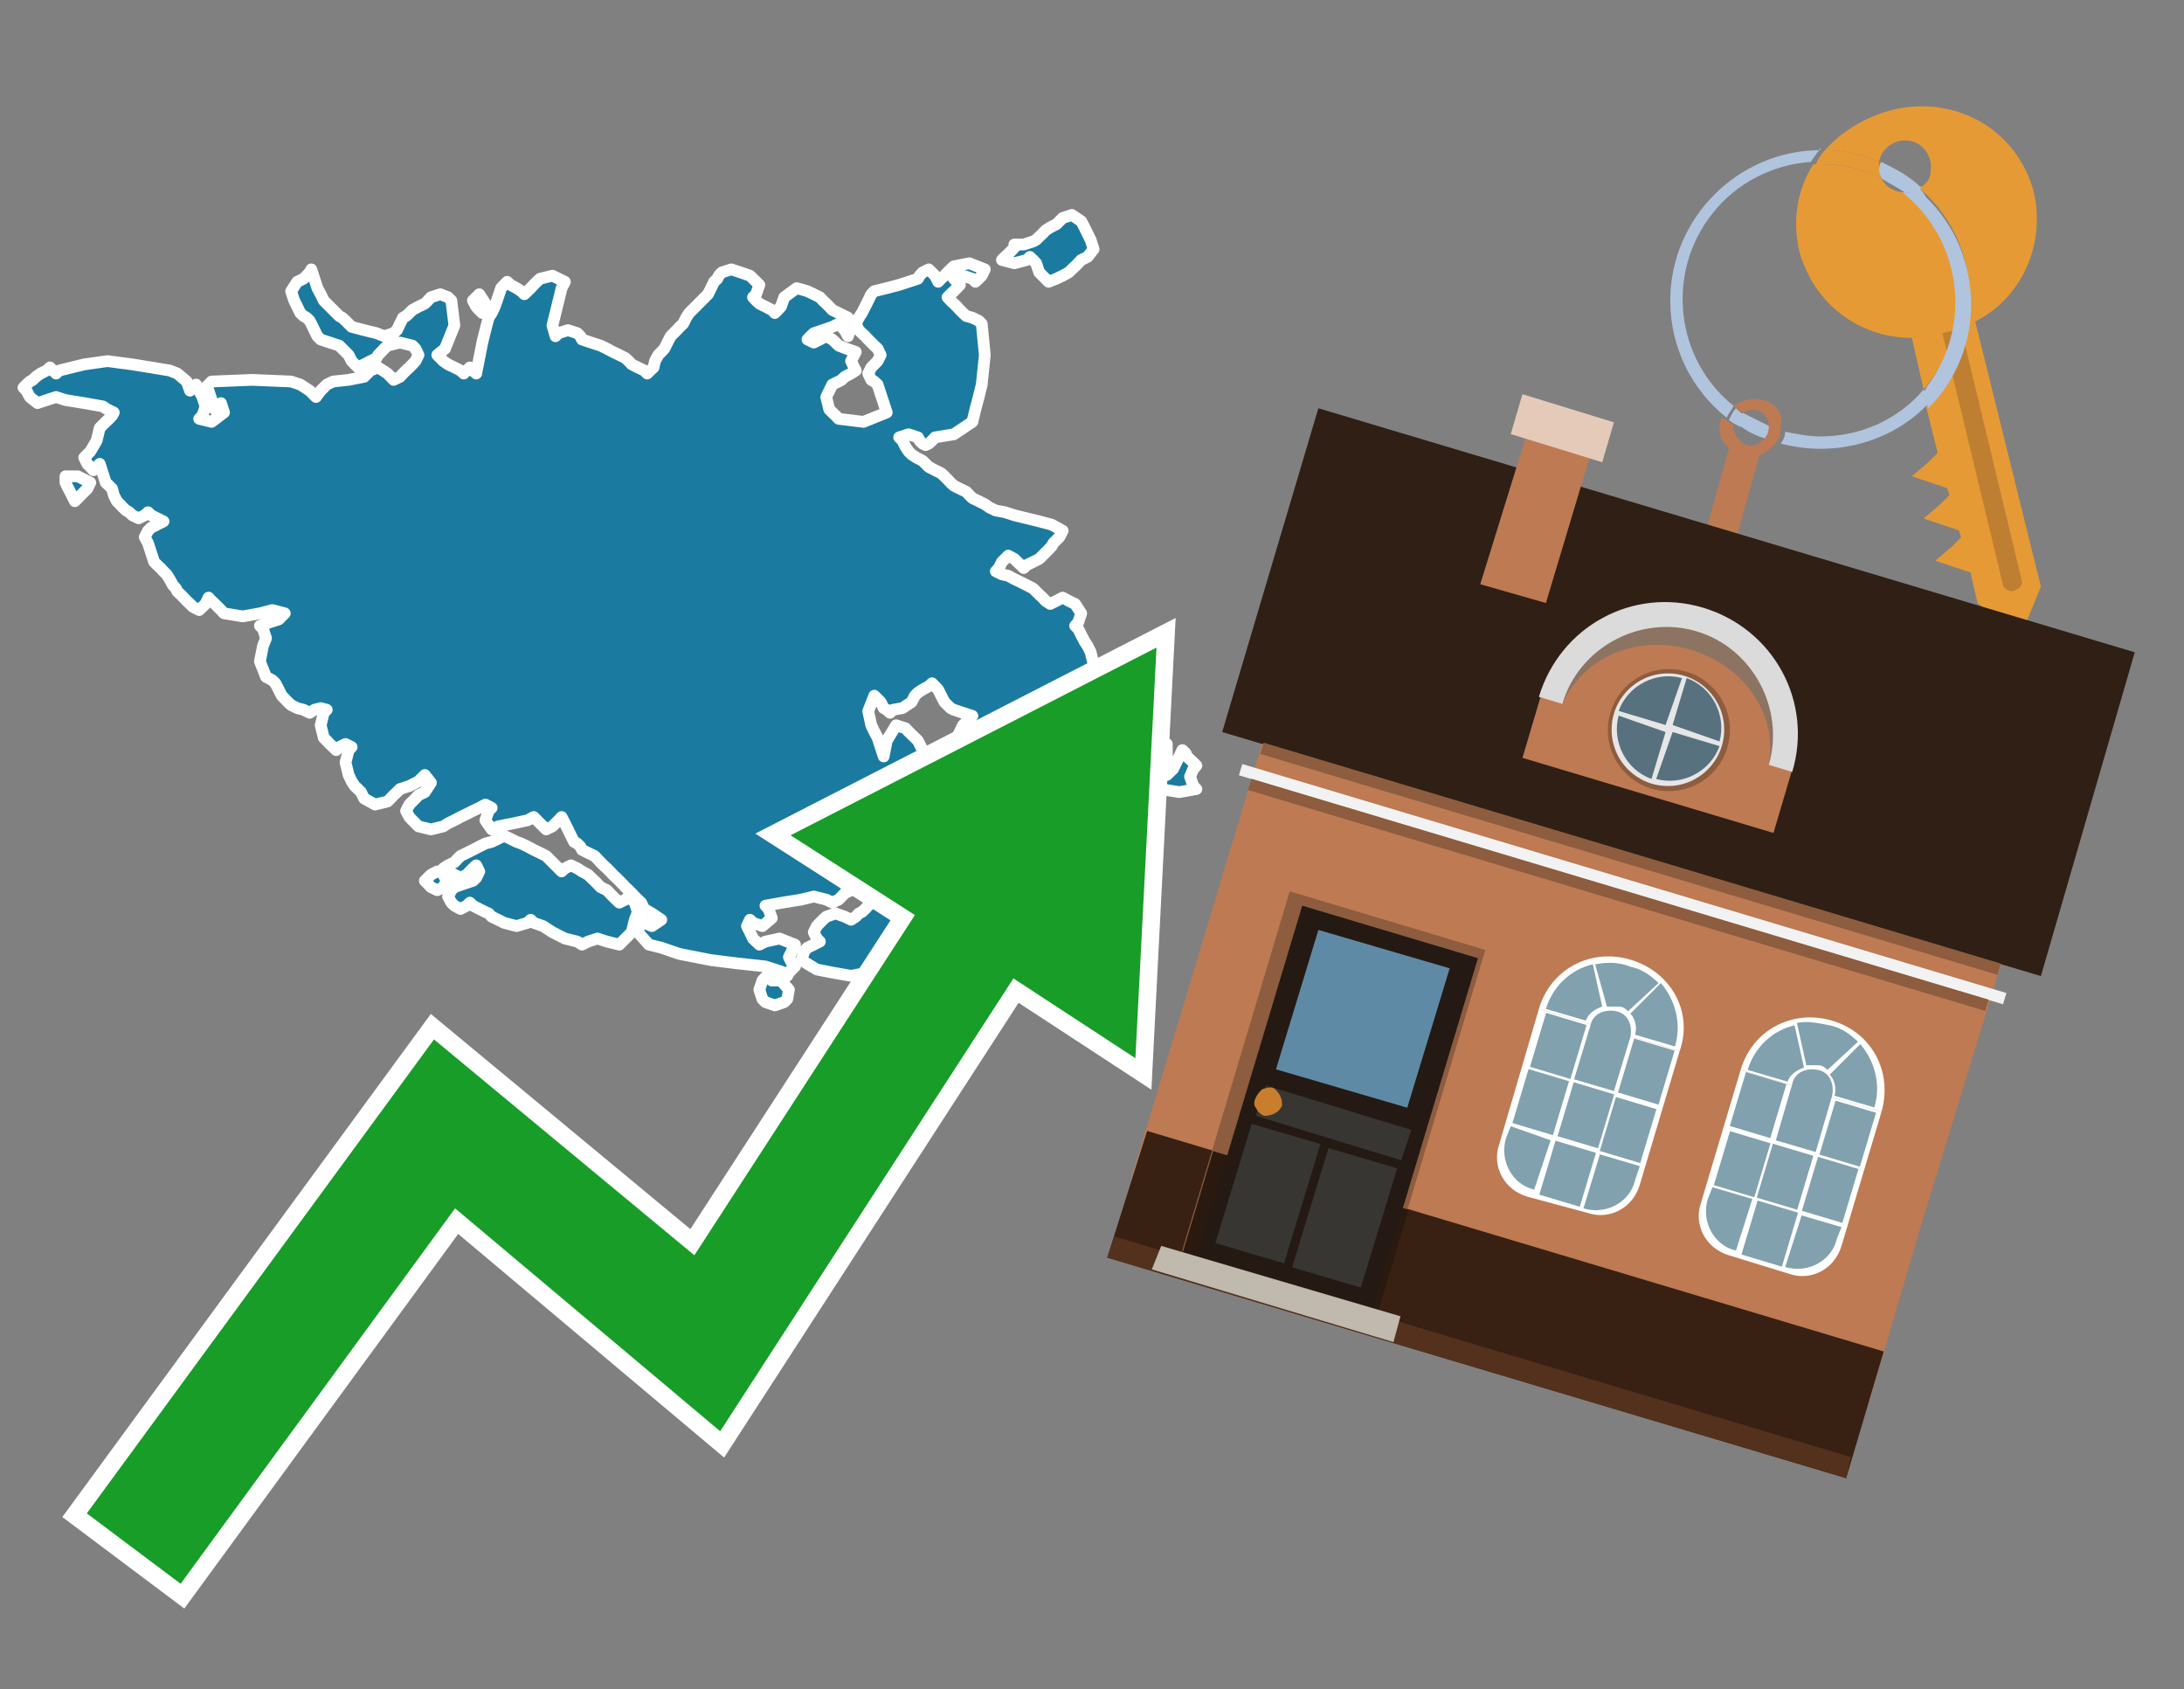 <?xml version="1.0" encoding="utf-8"?>
<!-- Generator: Adobe Illustrator 26.0.3, SVG Export Plug-In . SVG Version: 6.00 Build 0)  -->
<svg version="1.1" id="Text" xmlns="http://www.w3.org/2000/svg" xmlns:xlink="http://www.w3.org/1999/xlink" x="0px" y="0px"
	 width="93.1px" height="72px" viewBox="0 0 93.1 72" style="enable-background:new 0 0 93.1 72;" xml:space="preserve">
<rect x="0" y="0" width="93.1" height="72" fill="#808080" stroke="none"/>
<style type="text/css">
	.st0{fill:#1B7AA0;stroke:#FFFFFF;stroke-width:0.5;stroke-linejoin:round;}
	.st1{fill:none;stroke:#FFFFFF;stroke-width:1.5;stroke-miterlimit:10;}
	.st2{fill:#179D28;}
	.st3{fill:#E69A35;}
	.st4{fill:#B0C4DE;}
	.st5{fill:#BD7A53;}
	.st6{fill:#BF7F32;}
	.st7{fill-rule:evenodd;clip-rule:evenodd;fill:#2F1F15;}
	.st8{fill-rule:evenodd;clip-rule:evenodd;fill:#BD7A53;}
	.st9{fill-rule:evenodd;clip-rule:evenodd;fill:#382113;}
	.st10{fill-rule:evenodd;clip-rule:evenodd;fill:#54311D;}
	.st11{fill-rule:evenodd;clip-rule:evenodd;fill:#F2F2F2;}
	.st12{fill-rule:evenodd;clip-rule:evenodd;fill:#8E5C3E;}
	.st13{fill-rule:evenodd;clip-rule:evenodd;fill:#E5CABA;}
	.st14{fill-rule:evenodd;clip-rule:evenodd;fill:#2A190E;}
	.st15{fill:#241A13;}
	.st16{fill:#5F8AA5;}
	.st17{fill:#383633;}
	.st18{fill:#C87E2C;}
	.st19{fill-rule:evenodd;clip-rule:evenodd;fill:#C0B9AD;}
	.st20{fill-rule:evenodd;clip-rule:evenodd;fill:#FFFFFF;}
	.st21{fill-rule:evenodd;clip-rule:evenodd;fill:#81A1AE;}
	.st22{fill-rule:evenodd;clip-rule:evenodd;fill:#E6E6E6;}
	.st23{fill:#58717F;}
	.st24{opacity:0.6;fill-rule:evenodd;clip-rule:evenodd;fill:#6D6E6D;}
	.st25{fill:#DADBDA;}
</style>
<path class="st0" d="M33.29,41.79L33.63,42.18L33.56,42.58L33.43,42.71L33.03,42.85L32.63,42.71L32.5,42.58L32.37,42.18L32.5,41.79L32.63,41.65L32.76,41.59L32.9,41.65L32.9,41.79ZM26.93,38.34L27.06,38.47L27.19,38.87L27.06,39.2L26.93,39.73L26.4,40.26L25.87,40.13L25.47,40.0L25.07,40.13L24.81,40.26L24.61,40.13L24.08,40.0L23.55,39.73L23.15,39.47L22.75,39.33L22.62,39.2L22.49,39.33L22.02,39.47L21.49,39.33L21.23,39.2L20.96,39.07L20.83,38.93L20.69,38.87L20.43,38.74L20.16,38.6L20.03,38.47L19.9,38.6L19.63,38.74L19.37,38.6L19.24,38.47L19.1,38.21L19.24,37.94L19.37,37.81L19.77,37.67L20.16,37.54L20.3,37.41L20.43,37.14L20.3,36.88L20.16,37.01L20.03,37.14L19.9,37.28L19.63,37.41L19.37,37.28L19.1,37.14L18.9,37.01L19.1,36.88L19.37,36.75L19.5,36.61L19.63,36.48L19.9,36.35L20.16,36.22L20.43,36.08L20.69,35.95L20.96,35.88L21.23,35.75L21.49,35.62L21.76,35.75L22.02,35.88L22.22,35.95L22.49,36.08L22.75,36.22L23.02,36.35L23.28,36.48L23.41,36.61L23.55,36.75L23.68,36.88L23.81,37.01L23.94,37.14L24.08,37.01L24.34,36.88L24.61,37.01L24.81,37.14L25.07,37.28L25.2,37.41L25.34,37.54L25.47,37.67L25.6,37.81L25.87,37.94L26.13,38.21L26.4,38.47L26.66,38.34L26.8,38.21L26.93,38.21ZM40.39,39.86L40.26,39.73L40.12,39.6L39.99,39.47L39.86,39.33L39.73,39.2L39.59,39.07L39.46,38.93L39.33,38.87L39.46,38.74L39.59,38.6L39.46,38.47L39.33,38.34L39.2,38.21L39.13,38.07L39.0,37.94L38.86,37.67L38.73,37.41L38.6,37.54L38.47,37.67L38.33,37.54L38.2,37.41L38.07,37.14L37.94,36.88L37.8,36.48L37.67,36.08L37.54,35.49L37.41,34.82L37.27,35.62L37.41,36.35L37.54,36.61L37.27,36.88L37.01,37.14L36.88,37.41L36.74,37.54L36.61,37.67L36.48,37.81L36.28,37.94L36.01,38.07L35.88,38.21L35.75,38.34L35.48,38.47L35.22,38.34L34.69,38.21L34.16,38.34L33.36,38.47L32.63,38.6L32.76,38.74L32.9,39.13L32.5,39.47L32.1,39.33L31.97,39.2L31.84,39.47L31.97,39.73L32.1,40.0L32.37,40.26L32.63,40.13L33.23,40.0L33.89,40.26L33.76,40.53L33.63,40.79L33.76,41.06L33.89,41.19L33.76,41.32L33.63,41.45L33.56,41.59L33.43,41.45L33.03,41.32L32.63,41.19L31.44,41.06L30.31,40.92L29.65,40.79L28.98,40.66L28.59,40.53L28.19,40.39L27.66,40.26L27.19,39.73L27.33,39.2L27.46,39.33L27.79,39.47L28.19,39.2L27.79,38.93L27.46,38.74L27.33,38.47L27.19,38.34L27.06,38.21L26.93,38.07L26.8,37.94L26.66,37.81L26.53,37.67L26.4,37.54L26.27,37.41L26.13,37.28L26.0,37.14L25.87,37.01L25.73,36.88L25.6,36.75L25.47,36.61L25.34,36.48L25.07,36.35L24.81,36.22L24.74,36.08L24.61,35.95L24.47,35.88L24.34,35.62L24.21,35.35L24.08,35.09L23.94,34.82L23.81,34.96L23.68,35.09L23.55,35.22L23.28,35.35L23.02,35.09L22.75,34.82L22.49,34.96L21.89,35.09L21.23,35.22L20.96,35.35L20.69,34.96L20.83,34.56L20.96,34.43L20.69,34.29L20.43,34.43L20.16,34.56L19.9,34.69L19.63,34.82L19.37,34.96L19.1,35.09L18.9,35.22L18.37,35.35L17.84,35.22L17.71,35.09L17.58,34.96L17.45,34.82L17.31,34.56L17.45,34.29L17.58,34.16L17.71,34.03L17.84,33.89L18.11,33.76L18.37,33.36L18.11,33.03L17.84,33.3L17.45,33.5L17.05,33.63L16.92,33.76L16.78,33.89L16.65,34.03L16.52,34.16L15.99,34.29L15.52,34.03L15.39,33.76L15.26,33.63L15.12,33.5L14.99,33.3L14.86,33.03L14.73,32.5L14.86,31.97L14.99,31.84L14.73,31.71L14.46,31.84L14.33,31.97L14.2,31.84L14.06,31.71L13.93,31.57L13.8,31.44L13.67,30.91L13.8,30.38L13.93,30.25L13.67,30.18L13.4,30.25L13.2,30.38L12.94,30.25L12.67,30.18L12.41,30.05L12.27,29.92L12.14,29.78L12.01,29.65L11.88,29.39L11.74,29.12L11.61,28.99L11.34,28.85L11.08,28.19L11.21,27.53L11.34,27.2L11.21,26.8L11.08,26.67L11.48,26.53L11.88,26.4L12.01,26.27L12.14,26.14L11.61,26.0L11.08,26.14L10.35,26.27L9.55,26.14L9.42,26.0L9.29,25.87L9.16,25.74L9.02,25.61L8.89,25.47L8.76,25.74L8.49,26.0L8.23,25.87L8.1,25.74L7.96,25.61L7.83,25.47L7.7,25.34L7.56,25.21L7.5,25.08L7.37,24.94L7.23,24.68L7.1,24.48L6.97,24.35L6.84,24.21L6.7,24.08L6.57,23.95L6.44,23.55L6.31,23.15L6.17,22.89L6.31,22.62L6.44,22.49L6.7,22.36L6.97,22.22L6.7,22.09L6.44,21.96L6.31,21.83L6.17,21.96L5.91,22.09L5.64,21.96L5.51,21.83L5.38,21.76L5.24,21.63L5.11,21.49L4.98,21.36L4.85,21.1L4.78,20.83L4.65,20.7L4.51,20.57L4.38,20.17L4.25,19.77L4.12,19.9L3.98,20.04L3.85,19.9L3.72,19.77L3.59,19.5L3.85,19.24L4.12,18.78L4.25,18.24L4.38,18.11L4.51,17.98L4.65,17.85L4.78,17.71L4.85,17.58L4.58,17.45L4.38,17.32L3.59,17.18L2.79,17.05L2.39,16.92L1.99,17.05L1.6,17.18L1.27,16.92L1.13,16.65L1.0,16.52L1.13,16.39L1.27,16.26L1.4,16.19L1.53,16.06L1.73,15.92L1.99,15.79L2.13,15.66L2.26,15.79L2.39,15.92L2.53,15.79L3.06,15.66L3.59,15.53L4.58,15.39L5.64,15.53L6.44,15.66L7.23,15.79L7.56,15.92L7.96,16.26L8.1,16.65L8.23,16.52L8.36,16.39L8.49,16.65L8.63,16.92L8.76,17.32L8.63,17.71L8.49,17.85L9.02,17.98L9.55,17.58L9.42,17.18L9.29,17.32L9.16,17.45L9.02,17.05L8.89,16.65L8.76,16.52L8.89,16.39L9.02,16.26L10.75,16.19L12.41,16.26L12.8,16.39L13.2,16.65L13.47,16.92L13.67,16.65L13.93,16.39L14.2,16.26L14.86,16.19L15.52,16.06L15.66,15.92L15.79,15.79L16.12,15.66L16.52,15.92L16.78,16.19L17.05,16.06L17.18,15.92L17.31,15.79L17.45,15.66L17.58,15.53L17.71,15.39L17.84,15.13L17.71,14.86L17.58,14.73L17.05,14.6L16.52,14.73L16.38,14.86L16.25,15.0L16.12,15.13L16.05,15.26L15.79,15.39L15.52,15.53L15.26,15.66L14.99,15.39L14.86,15.13L14.73,15.0L14.59,14.86L14.46,14.73L14.06,14.6L13.67,14.47L13.53,14.33L13.4,14.07L13.27,13.8L13.2,13.67L13.07,13.54L12.94,13.47L12.8,13.34L12.67,13.07L12.54,12.81L12.41,12.41L12.67,12.01L12.94,11.88L13.07,11.75L13.2,11.61L13.27,11.48L13.4,11.88L13.53,12.28L13.67,12.54L13.8,12.81L13.93,12.94L14.06,13.07L14.2,13.21L14.33,13.34L14.46,13.47L14.59,13.54L14.73,13.67L14.86,13.8L14.99,13.93L15.52,14.07L16.05,14.2L16.38,14.33L16.78,14.2L16.92,14.07L17.05,13.8L17.18,13.54L17.31,13.47L17.45,13.34L17.58,13.21L17.84,13.07L18.11,12.94L18.24,12.81L18.37,12.67L18.77,12.54L19.1,12.67L19.24,12.81L19.37,13.87L18.97,14.86L18.64,15.13L18.9,15.39L19.1,15.53L19.37,15.66L19.63,15.79L19.77,15.92L19.9,15.79L20.03,15.66L20.16,15.79L20.3,15.92L20.43,15.26L20.56,14.6L20.69,14.07L20.83,13.54L20.96,13.34L21.09,13.07L21.23,12.67L21.36,12.28L21.49,12.14L21.62,12.01L21.76,12.14L22.02,12.28L22.22,12.41L22.35,12.54L22.49,12.41L22.62,12.28L22.75,12.14L22.88,12.01L23.02,11.88L23.55,11.75L24.08,12.01L23.94,12.28L23.81,12.81L23.68,13.34L23.55,13.87L23.68,14.33L23.81,14.2L24.21,14.07L24.61,14.2L24.74,14.33L24.81,14.47L25.2,14.6L25.6,14.73L25.87,14.86L26.13,15.0L26.4,15.13L26.66,15.26L26.8,15.39L26.93,15.53L27.19,15.66L27.46,15.79L27.59,15.92L27.72,15.79L27.86,15.66L27.92,15.39L28.06,15.13L28.19,15.0L28.32,14.86L28.45,14.6L28.59,14.33L28.72,14.2L28.85,14.07L28.98,13.93L29.12,13.8L29.25,13.54L29.38,13.34L29.51,13.21L29.65,13.07L29.78,12.94L29.91,12.81L30.05,12.67L30.18,12.54L30.31,12.28L30.44,12.01L30.58,11.88L30.64,11.75L30.77,11.61L31.17,11.48L31.57,11.61L31.97,11.75L32.37,12.14L32.23,12.54L32.1,12.67L32.23,12.81L32.37,12.94L32.63,13.07L32.9,13.21L33.03,13.34L33.16,13.21L33.29,13.07L33.43,12.67L33.96,12.28L34.42,12.41L34.69,12.54L34.95,12.67L35.08,12.81L35.22,12.94L35.35,13.07L35.48,13.21L35.75,13.34L36.01,13.47L36.15,13.54L36.28,13.93L36.15,14.33L36.01,14.07L35.75,13.8L35.48,13.93L35.08,14.07L34.69,14.2L34.55,14.33L34.42,14.47L34.69,14.6L34.95,14.47L35.22,14.33L35.48,14.47L35.62,14.6L35.75,14.73L36.08,14.86L36.48,15.0L36.41,15.13L36.28,15.39L36.41,15.66L36.48,15.79L36.28,15.92L36.01,16.06L35.88,16.19L35.75,16.26L35.48,16.39L35.22,16.92L35.35,17.45L35.48,17.58L35.62,17.71L35.75,17.85L36.81,17.98L37.8,17.58L37.67,17.18L37.54,16.79L37.41,16.39L37.27,16.26L37.14,16.19L37.01,15.92L37.14,15.66L37.27,15.53L37.41,15.39L37.54,15.13L37.41,14.86L37.27,14.73L37.14,14.6L37.01,14.47L36.88,14.33L36.74,14.2L36.61,14.07L36.48,13.8L36.61,13.54L36.74,13.34L36.88,13.07L37.01,12.81L37.14,12.54L37.27,12.41L37.8,12.28L38.33,12.14L38.73,12.01L39.13,11.88L39.2,11.75L39.33,11.61L39.59,11.48L39.86,11.75L39.99,12.01L40.12,11.88L40.26,11.75L40.39,11.61L40.52,11.48L40.66,11.35L41.32,11.22L41.98,11.48L41.85,11.75L41.72,11.88L41.58,12.01L41.45,11.88L41.05,11.75L40.66,11.88L40.79,12.01L40.92,12.14L40.79,12.28L40.66,12.41L40.52,12.54L40.39,12.67L40.52,12.81L40.66,12.94L40.79,13.07L40.92,13.21L41.05,13.34L41.19,13.47L41.45,13.54L41.72,13.67L41.85,13.8L41.98,15.13L41.85,16.39L41.72,16.92L41.58,17.45L41.45,17.98L40.66,18.51L39.86,18.64L39.73,18.78L39.59,18.91L39.46,18.97L39.33,18.91L39.2,18.78L39.13,18.64L38.73,18.51L38.33,18.64L38.47,18.78L38.6,19.04L38.73,19.24L38.86,19.37L39.06,19.5L39.33,19.64L39.46,19.77L39.59,19.9L39.86,20.04L40.12,20.17L40.26,20.3L40.39,20.43L40.52,20.57L40.66,20.7L40.92,20.83L41.19,20.96L41.32,21.1L41.45,21.23L41.72,21.36L41.98,21.49L42.18,21.63L42.45,21.76L42.84,21.83L43.24,21.96L43.77,22.09L44.3,22.22L44.83,22.36L45.3,22.62L45.16,22.89L45.03,23.02L44.9,23.15L44.83,23.28L44.7,23.42L44.57,23.55L44.44,23.68L44.3,23.82L44.04,23.95L43.77,24.08L43.64,24.21L43.51,24.08L43.37,23.95L43.24,23.82L42.98,23.68L42.71,23.95L42.58,24.21L42.45,24.35L42.71,24.48L42.98,24.54L43.24,24.68L43.51,24.81L43.77,24.94L44.04,25.08L44.17,25.21L44.3,25.34L44.44,25.47L44.57,25.61L44.77,25.74L45.03,25.61L45.3,25.47L45.56,25.61L45.83,25.74L46.09,26.14L45.96,26.53L45.83,26.67L45.96,26.8L46.09,27.06L46.23,27.33L46.36,27.53L46.49,27.79L46.62,28.32L46.76,28.85L46.89,29.12L47.02,29.39L47.15,29.25L47.29,29.12L47.42,28.99L47.75,28.85L48.15,29.12L48.28,29.39L48.41,29.52L48.55,29.65L48.68,30.18L48.55,30.65L48.41,31.04L48.28,31.44L48.15,31.97L48.02,32.5L47.88,32.77L48.02,33.03L48.15,33.17L47.75,33.23L47.42,33.36L46.23,33.5L45.03,33.63L45.3,33.76L45.56,33.89L45.43,34.03L45.3,34.16L45.16,34.29L45.03,34.43L44.7,34.56L44.3,34.96L44.17,35.35L44.04,35.22L43.77,35.09L43.51,34.43L42.98,33.76L42.45,33.63L42.11,33.5L41.72,33.36L41.19,33.23L40.66,33.17L40.52,33.03L40.39,32.9L40.26,32.77L40.12,32.5L40.26,32.24L40.39,31.97L40.52,31.71L40.66,31.57L40.79,31.44L40.92,31.18L41.05,30.91L41.19,30.78L41.32,30.65L41.45,30.51L41.05,30.38L40.66,30.25L40.52,30.18L40.39,30.05L40.26,29.92L40.12,29.65L39.99,29.39L39.86,29.25L39.73,29.12L39.59,29.25L39.33,29.39L39.13,29.52L39.0,29.65L38.86,29.92L38.47,30.18L38.07,30.25L37.94,30.38L37.8,30.25L37.67,30.18L37.54,29.92L37.27,29.65L37.01,30.31L37.14,30.91L37.27,31.18L37.41,31.44L37.54,31.84L37.67,32.24L37.8,31.57L38.2,30.91L38.6,31.04L38.73,31.18L38.86,31.31L39.0,31.44L39.13,31.57L39.2,31.71L39.33,31.97L39.46,32.24L39.59,32.37L39.73,32.5L39.86,32.77L39.99,33.03L40.12,33.17L40.26,33.23L40.39,33.36L40.66,33.5L40.92,34.16L40.66,34.82L40.39,34.96L40.52,35.09L40.66,35.49L40.79,35.88L40.92,35.95L41.19,36.08L41.45,36.22L41.58,36.35L41.72,36.22L41.85,36.08L41.98,36.22L42.11,36.35L42.18,36.48L42.31,36.61L42.45,36.88L42.58,37.14L42.71,37.01L42.84,36.88L42.98,36.75L42.84,36.61L42.71,36.48L42.58,36.35L42.45,35.95L42.58,35.62L42.71,35.49L42.84,35.35L42.98,35.49L43.11,35.62L43.24,35.75L43.37,35.88L43.51,35.95L43.64,36.08L43.77,36.22L43.64,36.35L43.51,36.48L43.37,36.61L43.24,36.75L43.64,36.88L44.04,37.01L44.44,37.14L44.83,37.54L44.7,37.94L44.57,37.81L44.44,37.67L44.3,37.94L44.17,38.21L44.04,38.74L43.77,39.2L43.51,39.33L43.24,39.47L42.98,39.6L42.71,39.73L42.45,39.86L42.31,40.0L42.18,39.86L41.98,39.73L41.72,39.86L41.58,40.0L41.45,40.13L41.32,40.26L41.19,40.39L41.05,40.53L40.92,40.39L40.79,40.26L40.66,40.13L40.52,40.0L40.39,40.0ZM18.9,37.28L18.97,37.41L19.1,37.54L18.97,37.67L18.9,37.81L18.64,37.94L18.37,37.81L18.24,37.67L18.11,37.54L18.24,37.41L18.37,37.28L18.64,37.14L18.9,37.14ZM3.32,20.3L3.85,20.57L3.72,20.83L3.59,20.96L3.45,21.1L3.32,21.23L3.19,21.36L3.06,21.1L2.92,20.83L2.79,20.57L2.79,20.3ZM20.56,13.34L20.43,13.21L20.3,13.07L20.16,12.81L20.43,12.54L20.69,12.94L20.69,13.34ZM39.33,39.07L39.46,39.2L39.59,39.33L39.73,39.47L39.86,39.6L39.99,39.73L40.12,39.86L40.26,40.0L40.39,40.13L40.26,40.26L40.12,40.39L39.99,40.53L39.86,40.66L39.33,40.79L38.86,40.92L38.33,41.06L37.8,41.19L37.41,41.32L37.01,41.45L36.28,41.59L35.48,41.45L34.82,41.32L34.16,40.92L34.29,40.53L34.42,40.39L34.69,40.26L34.95,40.13L34.82,40.0L34.69,39.73L34.82,39.47L34.95,39.33L35.08,39.2L35.22,39.07L35.62,38.93L36.01,39.07L36.28,39.2L36.48,39.07L36.61,38.93L36.74,38.87L36.88,38.74L37.01,38.6L37.14,38.47L37.27,38.34L37.41,38.21L37.54,38.07L37.94,37.94L38.33,38.07L38.6,38.21L38.86,38.47L39.0,38.74L39.13,38.87L39.2,38.93L39.33,38.93ZM49.74,32.24L49.61,32.77L49.47,32.9L49.74,33.03L50.01,32.77L50.14,32.5L50.27,32.24L50.4,31.97L50.54,32.1L50.6,32.24L50.73,32.37L50.87,32.5L51.0,32.63L50.87,32.77L50.73,33.1L50.87,33.5L51.0,33.63L50.27,33.76L49.47,33.63L49.08,33.5L48.68,33.36L48.55,33.23L48.41,33.17L48.68,33.03L48.94,32.77L49.08,32.5L49.21,32.37L49.34,32.24L49.47,31.97L49.61,31.71L49.74,31.71ZM43.64,10.42L44.04,10.29L44.17,10.22L44.3,10.09L44.44,9.96L44.57,9.82L44.77,9.69L45.03,9.56L45.16,9.43L45.3,9.29L45.69,9.16L46.09,9.43L46.23,9.69L46.36,9.96L46.49,10.22L46.62,10.62L46.36,10.95L46.09,11.08L45.96,11.22L45.83,11.35L45.69,11.48L45.56,11.61L45.3,11.75L45.03,11.88L44.7,12.01L44.3,11.61L44.17,11.22L44.04,11.08L43.9,10.95L43.77,11.08L43.24,11.22L42.71,11.08L42.84,10.95L42.98,10.82L43.11,10.69L43.24,10.55L43.24,10.42Z"/>
<polygon class="st1" points="49.3,27.6 33.7,35.6 39,39 29.6,53.5 18.5,44.3 3.7,64.5 7.7,67.5 19.4,51.5 30.7,61 43.2,41.7 
	48.4,45.1 "/>
<polygon class="st2" points="49.3,27.6 33.7,35.6 39,39 29.6,53.5 18.5,44.3 3.7,64.5 7.7,67.5 19.4,51.5 30.7,61 43.2,41.7 
	48.4,45.1 "/>
<path class="st3" d="M80.2,7.6c0-0.1-0.1-0.2-0.1-0.3c0-0.1,0-0.3,0-0.4c-0.7-0.3-1.5-0.5-2.3-0.5c-0.2,0.2-0.3,0.4-0.4,0.6
	c0.1,0,0.2,0,0.3,0C78.5,7,79.4,7.2,80.2,7.6z"/>
<path class="st4" d="M77.6,6.4c-3.5,0-6.4,2.9-6.4,6.4c0,2,0.9,3.8,2.4,5c0.1-0.2,0.2-0.3,0.3-0.5c-2.5-2-2.9-5.7-0.9-8.2
	c1-1.3,2.6-2.1,4.2-2.2c0.1-0.2,0.3-0.4,0.4-0.6V6.4z"/>
<path class="st3" d="M84.2,13.7c2-1,3-3.3,2.5-5.5C86,5.5,83.3,4,80.6,4.7c-1.1,0.3-2.1,0.9-2.8,1.7c0.8,0,1.6,0.2,2.3,0.5
	c0.1-0.6,0.7-1,1.3-0.9c0.6,0.1,1,0.7,0.9,1.3c0,0.3-0.2,0.6-0.5,0.7c2.7,2.3,2.9,6.4,0.6,9c-0.1,0.1-0.2,0.2-0.3,0.3l0.5,2
	l-0.4,0.4l-0.7,0.6l0.9,0.3l0.6,0.2l0.1,0.3l-0.4,0.4L82,22.1l0.9,0.3l0.6,0.2l0.1,0.3l-0.4,0.4l-0.7,0.6l0.9,0.3l0.6,0.2l0.3,1.3
	l1.8,1.5L87,25L84.2,13.7z"/>
<path class="st3" d="M81.2,8.2c-0.4,0-0.8-0.2-1-0.6C79.4,7.2,78.5,7,77.6,7c-0.1,0-0.2,0-0.3,0c-0.7,1.1-0.9,2.4-0.6,3.7
	c0.6,2.2,2.5,3.7,4.8,3.7l0.5,2.2c2.1-2.4,1.9-6.1-0.6-8.2C81.3,8.3,81.2,8.3,81.2,8.2z"/>
<path class="st4" d="M74.1,18.1c0.4,0.3,0.8,0.5,1.2,0.6c0.1-0.1,0.2-0.3,0.2-0.5l0,0c-0.4-0.2-0.8-0.4-1.2-0.6
	C74.2,17.8,74.1,17.9,74.1,18.1z"/>
<path class="st4" d="M74.4,17.7c-0.2-0.1-0.3-0.2-0.4-0.3c-0.1,0.1-0.2,0.3-0.3,0.5c0.1,0.1,0.3,0.2,0.5,0.3
	C74.1,17.9,74.2,17.8,74.4,17.7z"/>
<path class="st5" d="M74.8,17c-0.3,0-0.6,0.1-0.9,0.3c0.1,0.1,0.3,0.2,0.4,0.3c0.3-0.2,0.8-0.2,1,0.2c0.1,0.1,0.1,0.3,0.1,0.4l0,0
	c0,0.4-0.3,0.7-0.7,0.8c-0.4,0-0.7-0.3-0.8-0.7c0,0,0,0,0-0.1v-0.1c-0.2-0.1-0.3-0.2-0.5-0.3c-0.2,0.4-0.1,1,0.3,1.3l-1,3.6L74,23
	l1-3.6c0.3-0.1,0.5-0.3,0.7-0.5c0.1-0.2,0.2-0.3,0.2-0.5c0-0.1,0-0.1,0-0.2C76.1,17.5,75.5,17,74.8,17z"/>
<path class="st6" d="M86,25.1l-0.2,0.1c-0.2,0-0.3-0.1-0.4-0.2l0,0l-2.6-10.8l0.8-0.2l2.6,10.8C86.2,24.9,86.1,25.1,86,25.1L86,25.1
	z"/>
<path class="st4" d="M80.1,7.3c0,0.1,0.1,0.2,0.1,0.3c0.3,0.2,0.7,0.4,1,0.6c0.1,0,0.2,0,0.3,0c0.1,0,0.3-0.1,0.4-0.2
	c-0.5-0.5-1.1-0.8-1.7-1.1C80.1,7,80.1,7.2,80.1,7.3z"/>
<path class="st4" d="M77.6,18.6c-0.5,0-1-0.1-1.5-0.2c0,0.2-0.1,0.4-0.2,0.5c2.2,0.6,4.7,0,6.3-1.7L82,16.6
	C80.9,17.9,79.3,18.6,77.6,18.6z"/>
<path class="st4" d="M81.8,8c-0.1,0.1-0.2,0.1-0.4,0.2c-0.1,0-0.2,0-0.3,0c2.5,2,3,5.6,1.1,8.2c-0.1,0.1-0.1,0.2-0.2,0.3l0.2,0.7
	c2.5-2.5,2.4-6.6-0.1-9C82,8.2,81.9,8.1,81.8,8L81.8,8z"/>
<g>
	<polygon class="st7" points="87,41.6 52.1,31.2 56.2,17.4 91,27.8 87,41.6 	"/>
	<polygon class="st8" points="81.9,52.2 85.3,41.1 53.8,31.7 48.2,50.3 79.7,59.7 	"/>
	<polygon class="st9" points="78.7,63 80.3,57.6 48.9,48.2 47.2,53.6 78.7,63 	"/>
	<polygon class="st10" points="78.7,63 78.9,62.1 47.5,52.7 47.2,53.6 78.7,63 	"/>
	
		<rect x="52.1" y="37.4" transform="matrix(-0.958 -0.287 0.287 -0.958 124.563 93.583)" class="st11" width="34" height="0.5"/>
	
		<rect x="52.6" y="37.9" transform="matrix(-0.958 -0.287 0.287 -0.958 124.14 94.489)" class="st12" width="32.8" height="0.5"/>
	
		<rect x="53" y="36.4" transform="matrix(-0.958 -0.287 0.287 -0.958 125.475 91.628)" class="st12" width="32.8" height="0.5"/>
	<polygon class="st8" points="68,18.7 65.3,17.8 63.1,24.9 65.9,25.7 68,18.7 	"/>
	<polygon class="st13" points="68.8,18 64.9,16.8 64.4,18.5 68.3,19.7 68.8,18 	"/>
	<g>
		<rect x="52.5" y="38.9" transform="matrix(0.958 0.287 -0.287 0.958 15.849 -14.344)" class="st12" width="8.7" height="16"/>
		
			<rect x="50.9" y="50.2" transform="matrix(0.958 0.287 -0.287 0.958 17.358 -13.64)" class="st14" width="8.7" height="4.5"/>
		<g transform="matrix( 0.861, 0, 0, 0.861, 2148,666.7) ">
			<g>
				<g id="Symbol_9_0_Layer2_0_MEMBER_8_MEMBER_12_MEMBER_0_FILL_00000014599094976698332750000017450647480159288714_">
					<path class="st15" d="M-2430.3-729.5l8.7,2.6l-5.2,17.3l-8.7-2.6L-2430.3-729.5z"/>
				</g>
			</g>
		</g>
		<g transform="matrix( 0.861, 0, 0, 0.861, 2148,666.7) ">
			<g>
				<g id="Symbol_9_0_Layer2_0_MEMBER_8_MEMBER_12_MEMBER_1_MEMBER_1_FILL_00000044877452633822415250000012838657942505378697_">
					<path class="st16" d="M-2423-726.4l-2.1,6.9l-6.5-1.9l2.1-6.9L-2423-726.4z"/>
				</g>
			</g>
		</g>
		<g transform="matrix( 0.861, 0, 0, 0.861, 2148,666.7) ">
			<g>
				<g id="Symbol_9_0_Layer2_0_MEMBER_8_MEMBER_12_MEMBER_2_MEMBER_0_FILL_00000128454501898370036030000003861990524587710870_">
					<path class="st17" d="M-2430.8-711.6l1.8-5.9l3.4,1l-1.8,5.9L-2430.8-711.6z"/>
				</g>
			</g>
		</g>
		<g transform="matrix( 0.861, 0, 0, 0.861, 2148,666.7) ">
			<g>
				<g id="Symbol_9_0_Layer2_0_MEMBER_8_MEMBER_12_MEMBER_2_MEMBER_1_FILL_00000068665017512549111380000015570233324217231799_">
					<path class="st17" d="M-2434.6-712.8l1.8-5.9l3.4,1l-1.8,5.9L-2434.6-712.8z"/>
				</g>
			</g>
		</g>
		<g transform="matrix( 0.861, 0, 0, 0.861, 2148,666.7) ">
			<g>
				<g id="Symbol_9_0_Layer2_0_MEMBER_8_MEMBER_12_MEMBER_2_MEMBER_1_FILL_00000005225540449741130250000008347087072572673964_">
					<path class="st17" d="M-2432.6-719.1l0.5-1.5l7.2,2.2l-0.5,1.5L-2432.6-719.1z"/>
				</g>
			</g>
		</g>
		<g transform="matrix( 0.861, 0, 0, 0.861, 2148,666.7) ">
			<g>
				<g id="Symbol_9_0_Layer2_0_MEMBER_8_MEMBER_13_FILL_00000131350348810376896810000002969418600929340805_">
					<path class="st18" d="M-2432.6-720c0.1-0.2,0.2-0.3,0.3-0.4c0.2-0.1,0.4-0.1,0.5-0.1s0.3,0.2,0.4,0.4c0.1,0.2,0.1,0.3,0.1,0.5
						c-0.1,0.2-0.2,0.3-0.4,0.4c-0.2,0.1-0.4,0.1-0.5,0.1c-0.2-0.1-0.3-0.2-0.4-0.4C-2432.7-719.6-2432.7-719.8-2432.6-720z"/>
				</g>
			</g>
		</g>
		<polygon class="st19" points="59.4,57.2 59.7,56.1 49.5,53.1 49.1,54.1 59.4,57.2 		"/>
	</g>
	<g>
		<g>
			<path class="st20" d="M65.6,43l6,1.8l-1.7,5.7c-0.3,1-1.3,1.5-2.2,1.2L65.1,51c-1-0.3-1.5-1.3-1.2-2.2L65.6,43L65.6,43z"/>
		</g>
		<rect x="69" y="44.8" transform="matrix(0.287 -0.958 0.958 0.287 6.252 99.807)" class="st21" width="2.4" height="1.8"/>
		<rect x="65.2" y="43.7" transform="matrix(0.287 -0.958 0.958 0.287 4.643 95.388)" class="st21" width="2.4" height="1.8"/>
		<rect x="68.2" y="47.2" transform="matrix(0.287 -0.958 0.958 0.287 3.405 100.843)" class="st21" width="2.4" height="1.8"/>
		<rect x="66.4" y="46.7" transform="matrix(0.287 -0.958 0.958 0.287 2.601 98.633)" class="st21" width="2.4" height="1.8"/>
		<rect x="64.5" y="46.1" transform="matrix(0.287 -0.958 0.958 0.287 1.797 96.424)" class="st21" width="2.4" height="1.8"/>
		<path class="st21" d="M69.9,49.7l-1.7-0.5l-0.7,2.3l0,0c1,0.3,2-0.3,2.2-1.2L69.9,49.7z"/>
		<rect x="65.6" y="49.1" transform="matrix(0.287 -0.958 0.958 0.287 -0.245 99.669)" class="st21" width="2.4" height="1.8"/>
		<path class="st21" d="M66.1,48.6L64.4,48l-0.2,0.5c-0.3,1,0.3,2,1.2,2.2v0L66.1,48.6z"/>
		<path class="st20" d="M69.5,40.9c-1.7-0.5-3.4,0.4-3.9,2.1l6,1.8C72.2,43.1,71.2,41.4,69.5,40.9z"/>
		<path class="st21" d="M69.5,44.2C69.5,44.2,69.5,44.2,69.5,44.2c0.1-0.5-0.1-1-0.6-1.1c-0.5-0.1-1,0.1-1.1,0.6c0,0,0,0,0,0
			L67.1,46l1.7,0.5L69.5,44.2L69.5,44.2z"/>
		<path class="st21" d="M68.5,42.9c0.2,0,0.3,0,0.5,0c0.2,0,0.3,0.1,0.4,0.2l1.3-1.2c-0.3-0.3-0.7-0.6-1.2-0.7
			C69,41,68.5,41,68,41.1L68.5,42.9z"/>
		<path class="st21" d="M69.5,43.2c0.2,0.2,0.3,0.6,0.2,0.9l1.7,0.5c0.3-1,0-2-0.6-2.7L69.5,43.2z"/>
		<path class="st21" d="M67.6,43.5c0.1-0.3,0.4-0.5,0.7-0.6l-0.4-1.8c-0.9,0.2-1.7,0.9-2,1.9L67.6,43.5z"/>
	</g>
	<g>
		<g>
			<path class="st20" d="M74.2,45.6l6,1.8l-1.7,5.7c-0.3,1-1.3,1.5-2.2,1.2l-2.6-0.8c-1-0.3-1.5-1.3-1.2-2.2L74.2,45.6L74.2,45.6z"
				/>
		</g>
		<rect x="77.5" y="47.4" transform="matrix(0.287 -0.958 0.958 0.287 9.907 109.85)" class="st21" width="2.4" height="1.8"/>
		<rect x="73.8" y="46.2" transform="matrix(0.287 -0.958 0.958 0.287 8.299 105.431)" class="st21" width="2.4" height="1.8"/>
		<rect x="76.8" y="49.8" transform="matrix(0.287 -0.958 0.958 0.287 7.061 110.886)" class="st21" width="2.4" height="1.8"/>
		<rect x="74.9" y="49.2" transform="matrix(0.287 -0.958 0.958 0.287 6.257 108.677)" class="st21" width="2.4" height="1.8"/>
		<rect x="73" y="48.7" transform="matrix(0.287 -0.958 0.958 0.287 5.453 106.467)" class="st21" width="2.4" height="1.8"/>
		<path class="st21" d="M78.5,52.3l-1.7-0.5L76.1,54l0,0c1,0.3,2-0.3,2.2-1.2L78.5,52.3z"/>
		<rect x="74.2" y="51.7" transform="matrix(0.287 -0.958 0.958 0.287 3.411 109.713)" class="st21" width="2.4" height="1.8"/>
		<path class="st21" d="M74.7,51.1L73,50.6l-0.2,0.5c-0.3,1,0.3,2,1.2,2.2l0,0L74.7,51.1z"/>
		<path class="st20" d="M78.1,43.5c-1.7-0.5-3.4,0.4-3.9,2.1l6,1.8C80.7,45.7,79.8,44,78.1,43.5z"/>
		<path class="st21" d="M78.1,46.7C78.1,46.7,78.1,46.7,78.1,46.7c0.1-0.5-0.1-1-0.6-1.1c-0.5-0.1-1,0.1-1.1,0.6c0,0,0,0,0,0
			l-0.7,2.4l1.7,0.5L78.1,46.7L78.1,46.7z"/>
		<path class="st21" d="M77,45.4c0.2,0,0.3,0,0.5,0c0.2,0,0.3,0.1,0.4,0.2l1.3-1.2c-0.3-0.3-0.7-0.6-1.2-0.7c-0.5-0.1-1-0.2-1.4-0.1
			L77,45.4z"/>
		<path class="st21" d="M78,45.8c0.2,0.2,0.3,0.6,0.2,0.9l1.7,0.5c0.3-1,0-2-0.6-2.7L78,45.8z"/>
		<path class="st21" d="M76.2,46.1c0.1-0.3,0.4-0.5,0.7-0.6l-0.4-1.8c-0.9,0.2-1.7,0.9-2,1.9L76.2,46.1z"/>
	</g>
	<g>
		<path class="st8" d="M75.6,35.5l-10.7-3.2l0.8-2.7c0,0,3.3-4.3,6.8-3.3c3.6,1.1,3.9,6.5,3.9,6.5L75.6,35.5z"/>
		<g>
			<ellipse transform="matrix(0.287 -0.958 0.958 0.287 20.942 90.306)" class="st12" cx="71.1" cy="31.1" rx="2.6" ry="2.6"/>
			<circle class="st22" cx="71.1" cy="31.1" r="2.4"/>
			<g>
				<path class="st23" d="M69,30.5c-0.3,1.1,0.3,2.3,1.4,2.7l0.6-2L69,30.5z"/>
				<path class="st23" d="M71.7,28.9c-1.1-0.3-2.3,0.3-2.7,1.4l2,0.6L71.7,28.9z"/>
				<path class="st23" d="M70.6,33.2c1.1,0.3,2.3-0.3,2.7-1.4l-2-0.6L70.6,33.2z"/>
				<path class="st23" d="M73.3,31.6c0.3-1.1-0.3-2.3-1.4-2.7l-0.6,2L73.3,31.6z"/>
			</g>
		</g>
		<path class="st24" d="M72.1,27.7c2.3,0.7,3.7,2.8,3.3,4.9c0.1-0.1,0.1-0.3,0.1-0.4c0.7-2.2-0.8-4.6-3.2-5.3
			c-2.4-0.7-4.9,0.5-5.6,2.7c0,0.1-0.1,0.3-0.1,0.4C67.5,28,69.8,27,72.1,27.7z"/>
		<g>
			<path class="st25" d="M72.6,25.9c-3-0.9-6.1,0.8-7,3.8l1,0.3c0.7-2.4,3.3-3.8,5.7-3.1c2.4,0.7,3.8,3.3,3.1,5.7l1,0.3
				C77.3,29.9,75.6,26.8,72.6,25.9z"/>
		</g>
	</g>
</g>
</svg>
